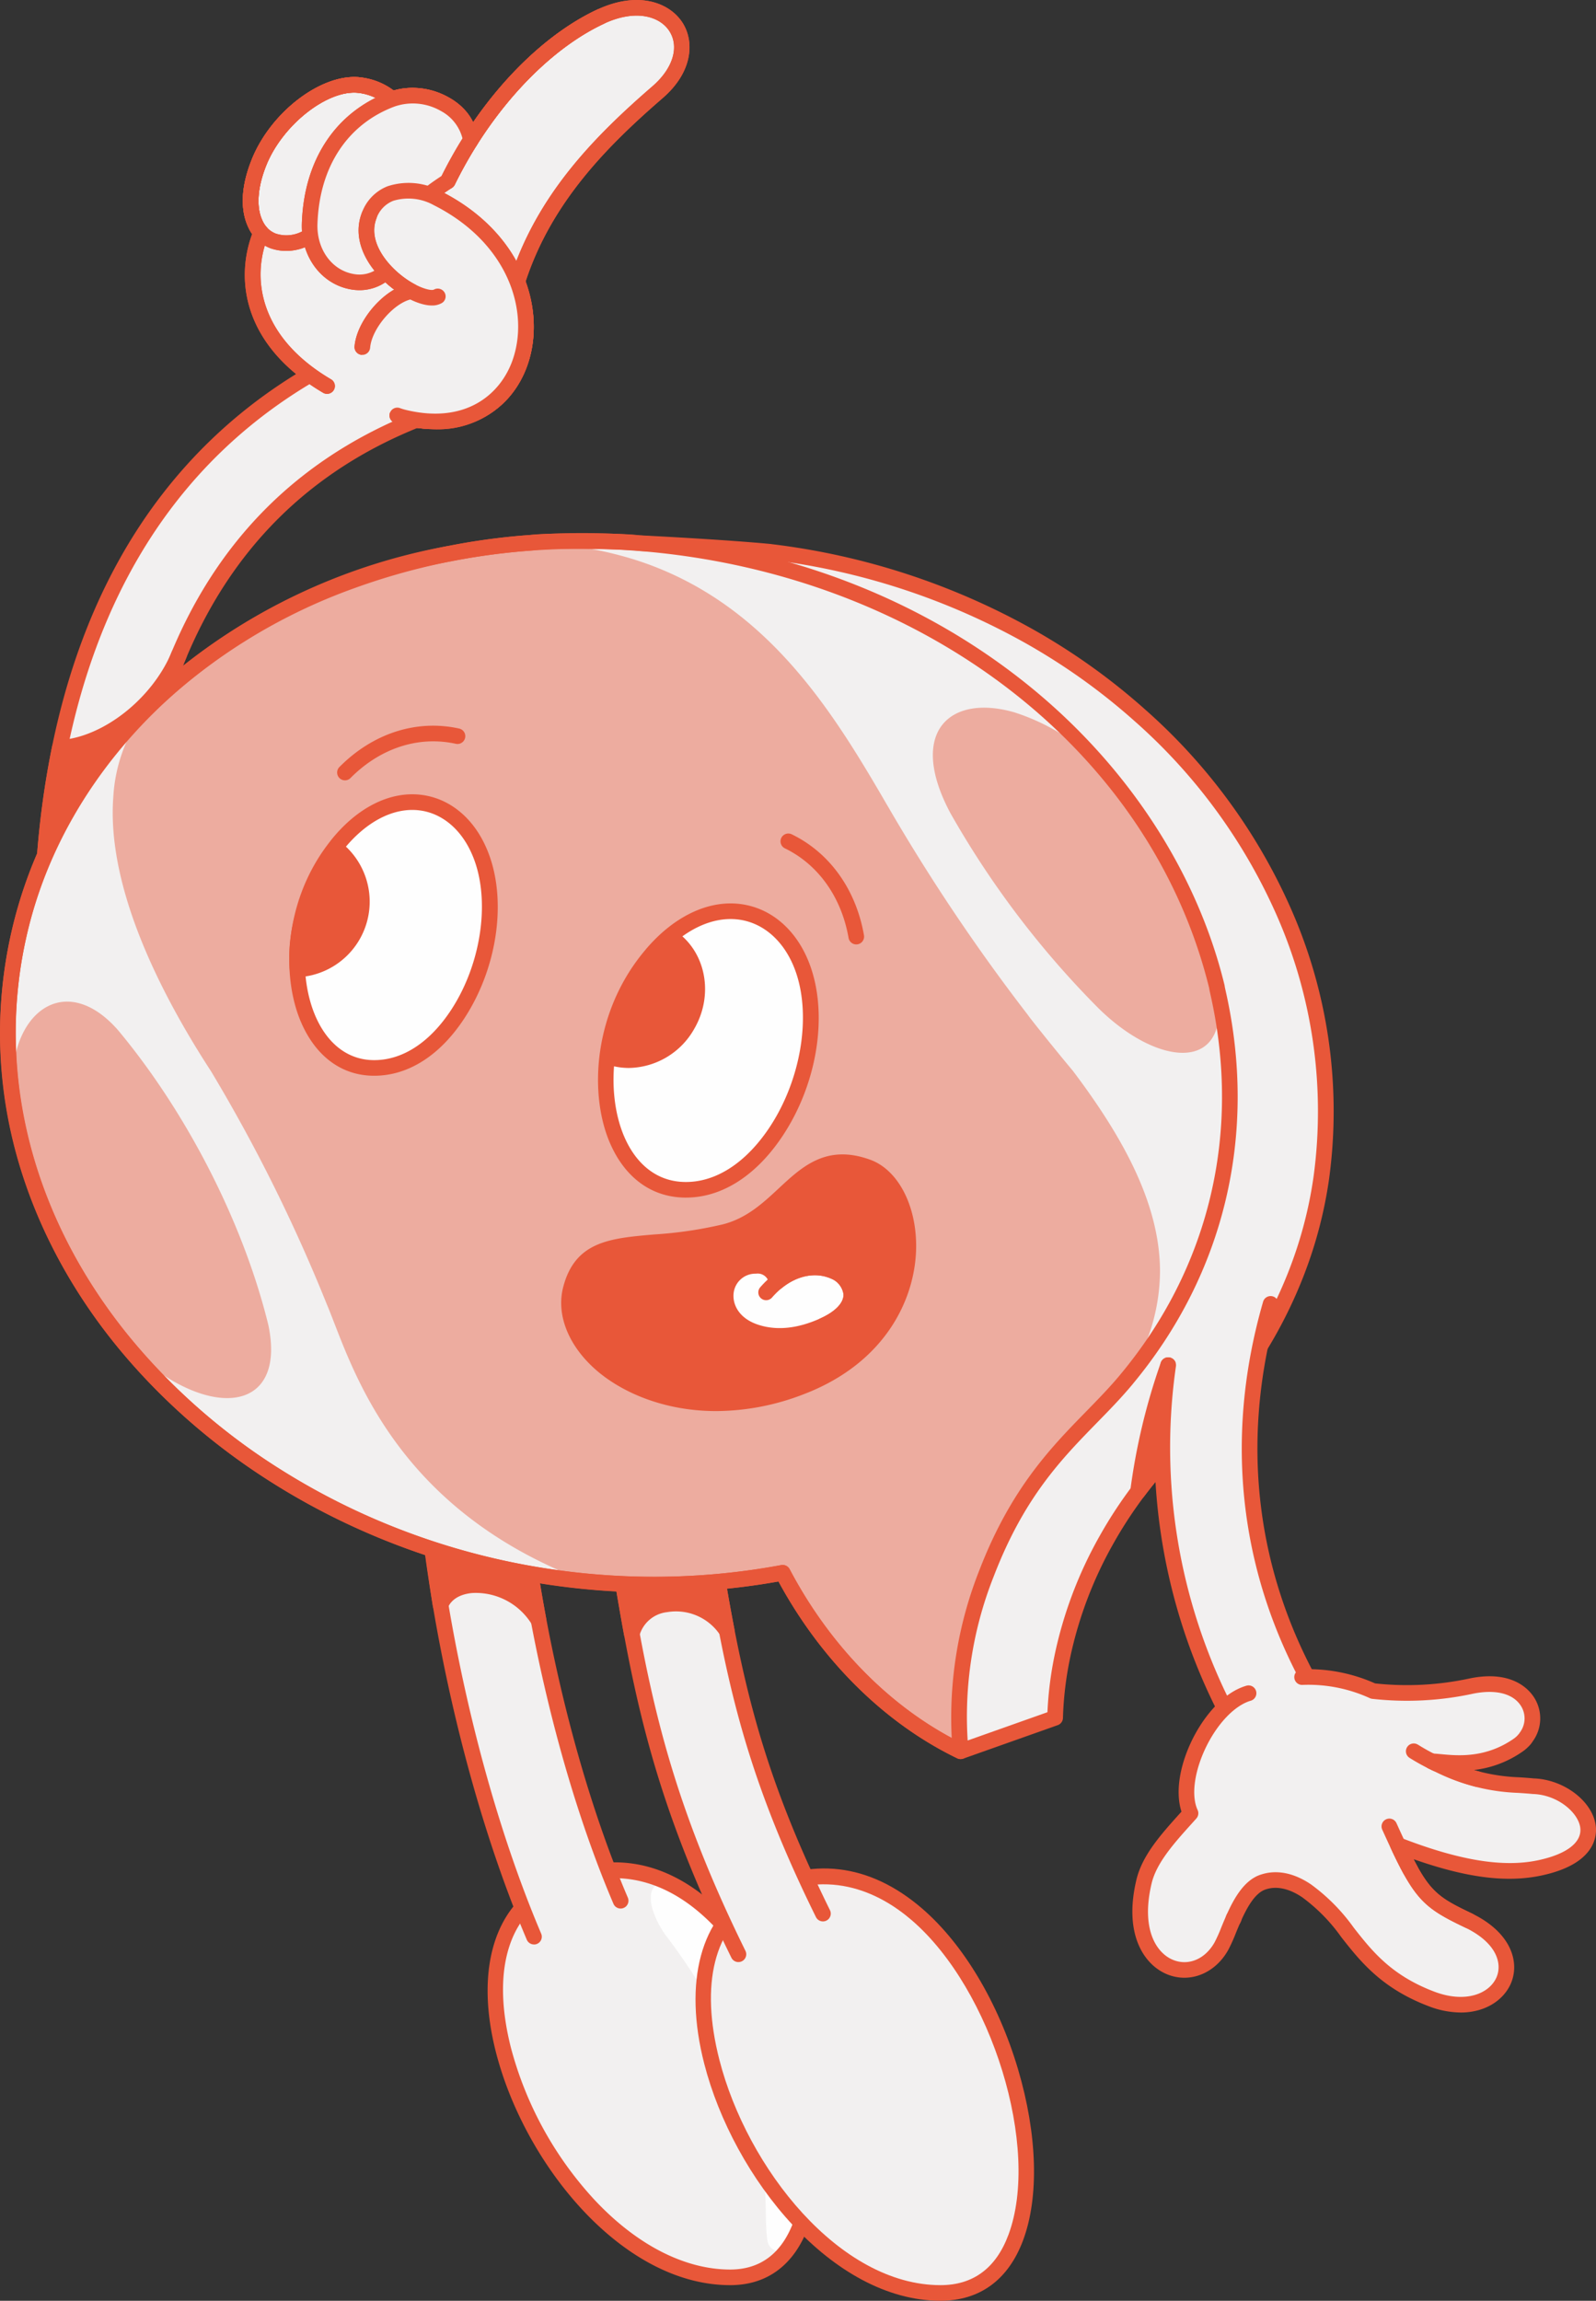 <svg xmlns="http://www.w3.org/2000/svg" width="272.957" height="393.455" viewBox="0 0 272.957 393.455"><rect x="0" y="0" width="272.957" height="393.455" fill="#333333" stroke="none"/><g id="mega-creator" transform="translate(-244.335 295.504)"><g id="Groupe_794" data-name="Groupe 794" transform="translate(244.335 -295.504)"><g id="Groupe_793" data-name="Groupe 793" transform="translate(0 0)"><path id="Trac&#xE9;_433" data-name="Trac&#xE9; 433" d="M207.924,665.888a11.682,11.682,0,0,1-8.849,3.632c-29.131,0-53.973-54.237-31.382-66.449,7.229-3.907,13.927-3.96,19.837-1.464C208.984,610.636,220,653.126,207.924,665.888Z" transform="translate(-74.198 -280.073)" fill="#f2f0f0"></path><path id="Trac&#xE9;_434" data-name="Trac&#xE9; 434" d="M232.6,666.077a2.12,2.12,0,0,1-3.844-.735c-1.217-6.464,3-25.128-16.974-51.774a15.6,15.6,0,0,1-2.747-5.173c-1.034-3.929,1.12-5.456,4.634-3.406,18.686,10.9,28.2,47.267,18.931,61.088Z" transform="translate(-97.475 -282.021)" fill="#fefefe"></path><path id="Trac&#xE9;_435" data-name="Trac&#xE9; 435" d="M168.29,643.876c-3.62-15.058,5.9-25.249,17.827-19.1,15.3,7.884,20.322,31.081,20.012,41.185s-6.287,14.661-17.358,7.642c-8.952-5.674-16.6-13.6-20.48-29.727Z" transform="translate(-78.21 -290.834)" fill="#f2f0f0"></path><path id="Trac&#xE9;_436" data-name="Trac&#xE9; 436" d="M197.916,669.671c-18.5,0-35.211-20.723-40.085-39.923-3.449-13.589-.435-24.445,8.062-29.039,10.011-5.412,19.943-4.24,28.724,3.391,6.878,5.978,12.677,15.835,15.911,27.047,3.166,10.977,3.429,21.413.721,28.635-2.426,6.47-7.036,9.89-13.333,9.89ZM178.1,600.07a22.813,22.813,0,0,0-10.933,2.988c-7.461,4.034-9.919,13.523-6.743,26.035a61.457,61.457,0,0,0,14.156,25.844C181.8,662.716,190.092,667,197.915,667c5.156,0,8.8-2.744,10.828-8.156,4.955-13.217-1.4-40.146-15.883-52.731C189.293,603.015,184.277,600.07,178.1,600.07Z" transform="translate(-73.037 -278.886)" fill="#e85739"></path><path id="Trac&#xE9;_437" data-name="Trac&#xE9; 437" d="M276.4,668.437a12.475,12.475,0,0,1-10.208,4.673c-29.43,0-54.532-55.5-31.709-68,6.345-3.472,12.326-3.968,17.756-2.371a22.043,22.043,0,0,1,2.226.79C276.024,612.4,287.8,654.3,276.4,668.437Z" transform="translate(-105.338 -280.992)" fill="#f2f0f0"></path><path id="Trac&#xE9;_438" data-name="Trac&#xE9; 438" d="M265.026,673.261c-18.533,0-35.4-21.04-40.407-40.534-3.6-14.033-.59-25.237,8.056-29.971,10.1-5.53,20.2-4.343,29.213,3.432,7.055,6.088,13.032,16.106,16.4,27.484,3.309,11.183,3.623,21.841.865,29.239-2.525,6.77-7.409,10.349-14.125,10.349Zm-31.707-69.333.643,1.171c-7.618,4.171-10.079,14-6.752,26.966,4.755,18.528,20.565,38.526,37.816,38.526,5.579,0,9.488-2.9,11.618-8.61,5.524-14.812-2.806-41.949-16.506-53.771-5.641-4.868-14.762-9.36-26.177-3.111l-.643-1.171Z" transform="translate(-104.176 -279.806)" fill="#e85739"></path><path id="Trac&#xE9;_439" data-name="Trac&#xE9; 439" d="M192.786,554.49c-12.818-24.7-17.639-41.83-21.116-60.523v-.005c-1.059-5.72-2-11.59-3-17.871a8.011,8.011,0,0,1,6.661-9.17c.193-.032.391-.053.583-.069a8.016,8.016,0,0,1,8.608,6.719c1.14,7.157,2.177,13.657,3.4,19.927a175.875,175.875,0,0,0,14.643,44.623q1.3,2.749,2.666,5.466c.582,1.158-11.017,13.655-12.446,10.9Zm-37.471-7.85c-7.527-17.43-13.526-39.242-16.906-61.064-.9-5.758-1.6-11.515-2.113-17.192a8.016,8.016,0,0,1,7.276-8.7,6.526,6.526,0,0,1,.851-.027,7.767,7.767,0,0,1,3.413.823,8.014,8.014,0,0,1,4.446,6.473c.653,7.333,1.664,14.794,2.985,22.2A250.268,250.268,0,0,0,166.5,531.385q.915,2.475,1.867,4.855.869,2.17,1.8,4.313c.268.616-14.514,6.864-14.849,6.086Z" transform="translate(-63.621 -214.595)" fill="#f2f0f0"></path><path id="Trac&#xE9;_440" data-name="Trac&#xE9; 440" d="M216.213,499.767c-4.59-6.831-14.782-5.752-16.242.491l-.011-.021v-.005c-1.059-5.72-2-11.59-3-17.871a8.026,8.026,0,0,1,15.852-2.521C213.95,487,214.988,493.5,216.213,499.767Z" transform="translate(-91.911 -220.866)" fill="#e85739"></path><path id="Trac&#xE9;_441" data-name="Trac&#xE9; 441" d="M171.68,495.322a1.338,1.338,0,0,1-1.2-.738,1.463,1.463,0,0,1-.128-.381h0c-1.037-5.6-1.958-11.354-2.934-17.448l-.073-.455a9.363,9.363,0,0,1,18.494-2.943c1.11,6.97,2.158,13.553,3.395,19.882a1.337,1.337,0,0,1-2.424,1,9.066,9.066,0,0,0-9.106-3.949,5.54,5.54,0,0,0-4.723,4,1.337,1.337,0,0,1-1.3,1.031Zm4.92-27.169a6.736,6.736,0,0,0-1.059.084,6.676,6.676,0,0,0-5.551,7.642l.072.453c.766,4.78,1.5,9.352,2.276,13.794a9.062,9.062,0,0,1,4.887-2.463,11.577,11.577,0,0,1,8.588,1.845c-.914-5.057-1.746-10.276-2.614-15.731a6.7,6.7,0,0,0-6.6-5.625ZM155.73,491.7c-4.482-7.233-14.688-7.808-16.762-2.647-.9-5.758-2.163-14.991-2.671-20.669a8.025,8.025,0,0,1,15.986-1.426c1.1,12.4,2.979,22.161,3.448,24.742Z" transform="translate(-63.621 -214.594)" fill="#e85739"></path><path id="Trac&#xE9;_442" data-name="Trac&#xE9; 442" d="M154.559,491.863a1.337,1.337,0,0,1-1.137-.633,11.243,11.243,0,0,0-10.19-5.386c-2.09.18-3.619,1.1-4.193,2.534a1.338,1.338,0,0,1-2.563-.292c-.959-6.146-2.189-15.249-2.682-20.755a9.362,9.362,0,0,1,18.65-1.664c1.028,11.547,2.756,20.949,3.324,24.038l.107.584a1.336,1.336,0,0,1-1.316,1.574Zm-10.611-8.72a13.987,13.987,0,0,1,8.471,3.01c-.779-4.579-1.893-11.851-2.641-20.25a6.687,6.687,0,0,0-13.321,1.188c.413,4.616,1.351,11.8,2.208,17.6A8.531,8.531,0,0,1,143,483.183q.462-.04.947-.04Z" transform="translate(-62.451 -213.423)" fill="#e85739"></path><path id="Trac&#xE9;_443" data-name="Trac&#xE9; 443" d="M81.414,119.505c-1.049.369-2.086.753-3.1,1.159q-1.172.457-2.311.951c-17.74,7.605-30.543,20.477-38.295,38.465-.123.283-.246.566-.369.855A109.331,109.331,0,0,0,30,189.626q-.425,3.365-.706,6.879a7.48,7.48,0,0,1-7.458,6.89c-.2,0-.4-.005-.594-.021a7.483,7.483,0,0,1-6.88-8.043A148.786,148.786,0,0,1,16.921,176.9q.706-3.485,1.589-6.82c3.617-13.844,9.325-25.834,17.061-35.827,10.245-13.229,24-22.939,40.873-28.862a7.48,7.48,0,1,1,4.97,14.111Z" transform="translate(-6.696 -49.001)" fill="#f2f0f0"></path><path id="Trac&#xE9;_444" data-name="Trac&#xE9; 444" d="M37.336,209.94Q30.892,225.3,29.29,245.51a7.48,7.48,0,0,1-7.458,6.89c-.2,0-.4-.005-.594-.021a7.483,7.483,0,0,1-6.88-8.043,148.786,148.786,0,0,1,2.563-18.426c8.1-.47,16.959-7.648,20.41-15.975Z" transform="translate(-6.696 -98.006)" fill="#e85739"></path><path id="Trac&#xE9;_445" data-name="Trac&#xE9; 445" d="M20.66,252.566a8.817,8.817,0,0,1-8.808-9.505,150.758,150.758,0,0,1,2.586-18.59,1.337,1.337,0,0,1,1.233-1.064c7.454-.433,15.91-7.088,19.252-15.152a1.341,1.341,0,0,1,2.475,1.032c-4.224,10.068-6.9,21.9-7.947,35.16a8.854,8.854,0,0,1-8.791,8.12Zm-3.8-26.587A149.043,149.043,0,0,0,14.52,243.27a6.147,6.147,0,0,0,5.652,6.608,6.159,6.159,0,0,0,6.613-5.641A127.854,127.854,0,0,1,31.437,218.1c-4.17,4.247-9.515,7.251-14.574,7.874Z" transform="translate(-5.523 -96.836)" fill="#e85739"></path><path id="Trac&#xE9;_446" data-name="Trac&#xE9; 446" d="M20.662,203.563q-.347,0-.7-.027a8.827,8.827,0,0,1-8.108-9.477c1.983-25.148,9.213-45.935,21.487-61.786,10.406-13.437,24.365-23.3,41.489-29.306a8.842,8.842,0,0,1,11.255,5.392,8.808,8.808,0,0,1-5.4,11.236c-30.88,10.837-48.116,36.355-51.23,75.847a8.861,8.861,0,0,1-8.792,8.121Zm57.09-98.424a6.145,6.145,0,0,0-2.035.348c-16.629,5.835-30.174,15.4-40.259,28.42-11.951,15.433-19,35.741-20.937,60.362a6.153,6.153,0,0,0,12.267.964c3.2-40.642,21.04-66.938,53.01-78.157a6.141,6.141,0,0,0-2.046-11.936Zm54.06,278.231a1.338,1.338,0,0,1-1.2-.747c-14.332-29.108-17.279-47.554-21.358-73.083a9.362,9.362,0,0,1,18.491-2.945c3.97,24.85,6.593,41.267,19.728,67.9a1.337,1.337,0,0,1-2.4,1.179c-13.313-26.993-15.961-43.568-19.969-68.657a6.687,6.687,0,0,0-13.208,2.1c4.042,25.3,6.963,43.579,21.118,72.327a1.335,1.335,0,0,1-1.2,1.924Zm-34.96-3.014a1.337,1.337,0,0,1-1.232-.813c-9.348-21.973-16.359-51.059-18.754-77.8a9.362,9.362,0,0,1,18.65-1.664c2.238,24.991,8.737,52.009,17.385,72.274a1.337,1.337,0,0,1-2.461,1.047c-8.752-20.508-15.328-47.829-17.589-73.083a6.691,6.691,0,0,0-11.792-3.687,6.624,6.624,0,0,0-1.53,4.876c2.371,26.483,9.306,55.267,18.551,77a1.335,1.335,0,0,1-1.231,1.858Z" transform="translate(-5.525 -47.833)" fill="#e85739"></path><path id="Trac&#xE9;_447" data-name="Trac&#xE9; 447" d="M236.681,282.754a77.588,77.588,0,0,1-17,37.947,59.147,59.147,0,0,1-5.355,5.741c-.61.561-1.209,1.132-1.8,1.725a72.746,72.746,0,0,0-7.19,8.22c-8.918,11.857-13.835,25.775-14.188,38.695l-4.708,1.672L175,380.808c-1.15-11.146-1.07-31.666,4.521-43.528-18.024,9.229-37.252,12.653-62.075,13.87-57.052-10.388-104.013-59.22-92.891-106.9,7.19-30.817,36.941-63.851,95.437-70.051,17.532,1.132,7.329.053,22.389,1.485h-.043c61.674,7.707,101.36,57.329,94.346,107.069Z" transform="translate(-10.699 -81.322)" fill="#f2f0f0"></path><path id="Trac&#xE9;_448" data-name="Trac&#xE9; 448" d="M372.283,451.276a72.743,72.743,0,0,0-7.19,8.22,107.6,107.6,0,0,1,5.157-21.609c.417,3.562,1.209,8.551,2.033,13.39Z" transform="translate(-170.455 -204.431)" fill="#e85739"></path><path id="Trac&#xE9;_449" data-name="Trac&#xE9; 449" d="M363.921,459.661a1.338,1.338,0,0,1-1.324-1.523,107.736,107.736,0,0,1,5.226-21.883,1.338,1.338,0,0,1,2.583.306c.358,3.06,1.039,7.542,2.023,13.321a1.333,1.333,0,0,1-.381,1.176,71.575,71.575,0,0,0-7.058,8.069A1.338,1.338,0,0,1,363.921,459.661Zm4.626-17.01a108.812,108.812,0,0,0-2.508,10.916q1.747-2.025,3.639-3.92-.594-3.493-1.13-7Z" transform="translate(-169.284 -203.261)" fill="#e85739"></path><path id="Trac&#xE9;_450" data-name="Trac&#xE9; 450" d="M193.87,316.85v.005c-7.3,8.8-16.833,14.712-23.952,33.162a66.192,66.192,0,0,0-4.446,30.475h-.005c-13.106-6.328-23.616-17.574-30.43-30.523C62.3,363.514-7.817,307.36,3.771,243.92c6.593-36.088,38.329-61.708,74.343-68.241a115.051,115.051,0,0,1,13.926-1.859h.011c3.4-.579,18.036-.17,18.527.075,51.911,4.177,89.324,37.4,98.722,75.868.039,1.579,10.851,35.473-15.429,67.087Z" transform="translate(-1.175 -81.008)" fill="#edac9f"></path><path id="Trac&#xE9;_451" data-name="Trac&#xE9; 451" d="M101.35,351.5c-33.678-12.669-40.2-37.723-44.313-47.433a281.42,281.42,0,0,0-19.763-39.763c-8.207-12.61-16.826-29.428-16.826-44.244,0-.892.032-1.773.1-2.649a27.231,27.231,0,0,1,5.51-14.992C7.112,221.2-.363,246.144,3.479,269.97c-.883-7.264,1.038-13,4.333-15.766,3.536-2.98,8.645-2.548,13.557,3.066,11.476,13.758,21.319,32.542,25.7,50.424,2.616,12.53-6.12,15.563-16.6,9.395a40.777,40.777,0,0,1-8.041-6.345c12.2,14.869,28.6,26.053,46.164,32.937a121.877,121.877,0,0,0,32.822,7.851c-.021-.011-.043-.016-.064-.027ZM209.307,249.877l-.011-.032c1.134,6.083-.3,9.512-3.1,10.751-4.082,1.805-11.064-1.047-17.216-7.146a157.081,157.081,0,0,1-25.262-33.3c-7.4-13.865-.134-20.461,10.978-17.23a36.868,36.868,0,0,1,13.958,8.273l.005-.005a104.3,104.3,0,0,0-17.28-15.526A119.345,119.345,0,0,0,123,175.606q-6.251-1.138-12.428-1.629a.091.091,0,0,0-.037-.005c-6.2-.262-12.257-.369-16.815-.166-.551.027-1.075.059-1.578.091a.582.582,0,0,0-.1.005,64.819,64.819,0,0,1,17.66,2.889c22.48,7.13,33.9,25.968,43.27,42.113h.005a327.753,327.753,0,0,0,24.005,35.773h-.005c.439.657,5.163,6.537,7.677,9.528,9.041,11.969,14.857,23.142,14.91,34.214a33.481,33.481,0,0,1-5.7,18.512C210.441,296.995,214.881,272.736,209.307,249.877Z" transform="translate(-1.171 -81.089)" fill="#f2f0f0"></path><path id="Trac&#xE9;_452" data-name="Trac&#xE9; 452" d="M164.322,380.678a1.366,1.366,0,0,1-.588-.133c-12.414-5.994-23.239-16.709-30.569-30.237a121.258,121.258,0,0,1-21.2,1.86c-31.629,0-62.695-12.214-84.7-34.094-21.384-21.262-30.846-48.8-25.96-75.543,3.2-17.523,12.388-33.418,26.567-45.963a102.033,102.033,0,0,1,48.852-23.352l0,.013a113.981,113.981,0,0,1,14.028-1.887c2.524-.381,15.854-.392,18.778.085v-.012c25,2.012,47.837,10.783,66.034,25.366,17.075,13.683,29.107,31.979,33.881,51.516a1.3,1.3,0,0,1,.036.236c.019.13.111.544.2.944,5.434,24.318-.2,48.109-15.877,67-.018.026-.037.05-.057.075-1.908,2.3-3.924,4.366-6.057,6.55-6.138,6.285-12.485,12.783-17.677,26.24a64.959,64.959,0,0,0-4.363,29.858,1.335,1.335,0,0,1-1.331,1.472Zm-30.436-33.194a1.339,1.339,0,0,1,1.184.715c6.659,12.654,16.442,22.822,27.723,28.87a68.473,68.473,0,0,1,4.726-28.682c5.389-13.968,12.226-20.968,18.257-27.144,2.073-2.122,4.032-4.129,5.854-6.32q.027-.038.058-.075c15.177-18.257,20.641-41.266,15.383-64.789-.15-.672-.221-1-.248-1.227-10.027-40.832-49.2-70.867-97.506-74.755a1.357,1.357,0,0,1-.265-.049c-1.4-.215-14.765-.581-17.929-.041a1.345,1.345,0,0,1-.173.018A115.753,115.753,0,0,0,77.3,175.821q-.051.014-.1.023c-37.734,6.844-67.177,33.837-73.266,67.167C-.789,268.88,8.4,295.551,29.152,316.183c26.535,26.383,66.573,38.386,104.488,31.325a1.32,1.32,0,0,1,.246-.022Zm75.6-98.937v.033C209.485,248.571,209.485,248.56,209.484,248.547ZM108.832,173.942h0Zm0,0,0,0Z" transform="translate(-0.024 -79.857)" fill="#e85739"></path><path id="Trac&#xE9;_453" data-name="Trac&#xE9; 453" d="M164.3,380.643a1.366,1.366,0,0,1-.588-.133c-12.413-5.994-23.239-16.71-30.569-30.237a121.76,121.76,0,0,1-32.991,1.322l-.034,0a123.088,123.088,0,0,1-33.183-7.938A120.868,120.868,0,0,1,46.8,333.518,109.437,109.437,0,0,1,20.252,310.35l-.028-.033c-10.23-12.456-16.879-26.773-19.23-41.4A77.83,77.83,0,0,1,1.287,242.5c.172-.931.34-1.762.513-2.543a76.914,76.914,0,0,1,5.486-16.261,81.783,81.783,0,0,1,16.662-23.483,99.127,99.127,0,0,1,35.878-22.359l.056-.022A114.654,114.654,0,0,1,90.775,171.3a123.6,123.6,0,0,1,18.586.069c.548.022,3.394.166,6.776.362,3.473.2,8.515.518,12.838.871h.013l.474.038c.835.072,1.614.142,2.351.211a1.424,1.424,0,0,1,.16.025,120.993,120.993,0,0,1,45.162,14.833q2.2,1.254,4.337,2.605A108.836,108.836,0,0,1,195.906,201.2a98.382,98.382,0,0,1,24.482,33.118,85.813,85.813,0,0,1,6.925,47.118,74.336,74.336,0,0,1-4.139,16.016q-.01.033-.022.065a79.761,79.761,0,0,1-6.3,12.885l-.036.058a80.053,80.053,0,0,1-8.022,11.029,56.082,56.082,0,0,1-4.255,4.432q-.507.466-1,.944a72.768,72.768,0,0,0-13.2,17.076A68.348,68.348,0,0,0,183,363.44l-.009.05a58.219,58.219,0,0,0-1.193,10.128,1.335,1.335,0,0,1-.89,1.223l-16.151,5.725a1.343,1.343,0,0,1-.447.077Zm-30.436-33.194a1.339,1.339,0,0,1,1.184.715c6.973,13.251,17.374,23.777,29.331,29.7l14.767-5.235a61.342,61.342,0,0,1,1.2-9.63l.009-.051a71.014,71.014,0,0,1,7.632-20.3,75.433,75.433,0,0,1,13.681-17.7c.34-.329.691-.657,1.046-.984a53.4,53.4,0,0,0,4.049-4.22,77.283,77.283,0,0,0,7.783-10.71c.011-.019.024-.038.036-.056a77.1,77.1,0,0,0,6.036-12.342q.011-.033.023-.066a71.7,71.7,0,0,0,4.013-15.5,83.148,83.148,0,0,0-6.717-45.654,95.722,95.722,0,0,0-23.826-32.221,106.183,106.183,0,0,0-14.08-10.618q-2.089-1.319-4.236-2.544a118.376,118.376,0,0,0-44.327-14.521l-.064-.01q-1.079-.1-2.159-.193l-.432-.034-.038,0c-4.3-.352-9.338-.667-12.8-.868q-3.407-.2-6.817-.365a120.913,120.913,0,0,0-18.2-.068,111.961,111.961,0,0,0-30.133,6.357l-.046.018A96.465,96.465,0,0,0,25.832,202.1,79.106,79.106,0,0,0,9.71,224.821a74.238,74.238,0,0,0-5.3,15.7q-.269,1.223-.495,2.455a75.164,75.164,0,0,0-.284,25.513c2.274,14.153,8.718,28.021,18.635,40.1l.029.034a106.76,106.76,0,0,0,25.929,22.628,118.165,118.165,0,0,0,19.69,9.913,120.408,120.408,0,0,0,32.433,7.762l.034,0a119.085,119.085,0,0,0,33.24-1.463,1.325,1.325,0,0,1,.246-.023Z" transform="translate(-0.006 -79.823)" fill="#e85739"></path><path id="Trac&#xE9;_454" data-name="Trac&#xE9; 454" d="M207.367,339.9c-14.342-.691-17.987-25.186-5.191-40.2l0-.007c12.375-14.608,28.784-6.351,27.137,13.689-1.046,13-10.677,27.089-21.95,26.518Z" transform="translate(-90.73 -136.45)" fill="#fefefe"></path><path id="Trac&#xE9;_455" data-name="Trac&#xE9; 455" d="M236.017,286.33a1.337,1.337,0,0,1-1.316-1.107c-1.21-6.953-5.169-12.533-10.864-15.308a1.336,1.336,0,1,1,1.173-2.4c6.475,3.156,10.967,9.443,12.325,17.251a1.336,1.336,0,0,1-1.319,1.564Zm-29.106,43.3c-.256,0-.511-.006-.767-.02-5.407-.262-9.755-3.561-12.24-9.288-3.7-8.539-2.809-22.635,6.064-33.077L200,287.2c4.917-5.8,10.974-8.615,16.616-7.716,4.942.787,9.029,4.317,11.213,9.685,3.621,8.9,1.546,21.584-5.047,30.84-4.436,6.228-10.047,9.617-15.874,9.618Zm-4.838-40.735c-.012.016-.025.032-.037.045-8.192,9.615-9.057,22.531-5.677,30.32,2.059,4.744,5.58,7.472,9.916,7.682h0c5.148.263,10.243-2.747,14.325-8.478,6-8.417,7.992-20.314,4.749-28.288-1.824-4.482-5.161-7.417-9.156-8.053-4.685-.746-9.831,1.722-14.124,6.771Z" transform="translate(-89.573 -124.825)" fill="#e85739"></path><path id="Trac&#xE9;_456" data-name="Trac&#xE9; 456" d="M108.3,302.735c-13.629-.181-17.9-23.3-6.259-37.967l0-.007c11.256-14.269,27.1-6.978,26.2,12.09-.561,12.37-9.231,26.053-19.944,25.884Z" transform="translate(-44.49 -120.109)" fill="#fefefe"></path><g id="Groupe_792" data-name="Groupe 792" transform="translate(49.463 124.102)"><path id="Trac&#xE9;_457" data-name="Trac&#xE9; 457" d="M102.329,242.111a1.335,1.335,0,0,1-.95-2.275c5.744-5.788,13.211-8.187,20.485-6.579a1.335,1.335,0,1,1-.578,2.607c-6.359-1.4-12.923.728-18.007,5.852a1.335,1.335,0,0,1-.95.4Zm5.024,50.517-.236,0c-5.164-.069-9.417-3.067-11.975-8.44-3.8-7.982-3.427-21.383,4.621-31.6q.033-.05.07-.1c4.474-5.67,10.131-8.552,15.524-7.9,4.713.567,8.721,3.753,11,8.741,3.816,8.247,2.341,20.362-3.59,29.455-4.146,6.357-9.611,9.844-15.41,9.844ZM102,254.058a1.184,1.184,0,0,1-.071.1c-7.438,9.372-7.83,21.624-4.373,28.883,2.1,4.406,5.507,6.862,9.6,6.916h0c4.928.083,9.679-2.984,13.361-8.629,5.37-8.231,6.8-19.538,3.4-26.884-1.883-4.127-5.12-6.75-8.886-7.2-4.419-.531-9.164,1.953-13.035,6.818Zm58.885,29.92c2.987-5.105,1.922-11.367-2.281-14.646-6.749,6.209-10.194,14.026-10.558,20.23A11.46,11.46,0,0,0,160.886,283.978Z" transform="translate(-92.796 -232.768)" fill="#e85739"></path><path id="Trac&#xE9;_458" data-name="Trac&#xE9; 458" d="M152.066,309.707a11.64,11.64,0,0,1-3.225-.455,1.335,1.335,0,0,1-.964-1.361c.427-7.3,4.535-15.2,10.987-21.134a1.338,1.338,0,0,1,1.73-.07c4.771,3.723,5.894,10.761,2.612,16.371l-1.155-.673,1.155.673a13.067,13.067,0,0,1-11.139,6.648Zm-1.417-2.783a10.574,10.574,0,0,0,9.151-17.37,30.554,30.554,0,0,0-9.151,17.369Zm-44.824-22.087a11.215,11.215,0,0,0-3.8-12.641c-5.171,6.781-7.182,14.615-6.636,20.659a11.242,11.242,0,0,0,10.438-8.018Z" transform="translate(-93.959 -251.176)" fill="#e85739"></path><path id="Trac&#xE9;_459" data-name="Trac&#xE9; 459" d="M94.225,293.02h-.014a1.337,1.337,0,0,1-1.33-1.215c-.636-7.016,1.945-15.086,6.9-21.588a1.339,1.339,0,0,1,1.841-.278,12.937,12.937,0,0,1-7.4,23.081Zm6.863-20.056a29.732,29.732,0,0,0-5.62,17.293,10.392,10.392,0,0,0,5.62-17.293Zm66.16,63.62c-13.565,3.433-23.645-.452-26.307,9.753C137.978,357.7,156.895,372,180.25,363.1c23.547-8.968,21.131-34.11,11.434-37.621-11.388-4.124-13.743,8.4-24.436,11.1Z" transform="translate(-92.786 -250.006)" fill="#e85739"></path><path id="Trac&#xE9;_460" data-name="Trac&#xE9; 460" d="M206.556,414.18c-9.119,0-16.431-3.337-20.749-7.2-4.61-4.124-6.638-9.363-5.424-14.015,2.042-7.824,8.014-8.338,15.575-8.99a70.714,70.714,0,0,0,11.7-1.72l.328,1.294-.328-1.294c4.076-1.031,6.888-3.649,9.607-6.18,4.007-3.73,8.151-7.586,15.613-4.883,4.647,1.683,7.807,7.532,7.865,14.554.072,8.784-4.954,20.114-19.279,25.57a41.8,41.8,0,0,1-14.906,2.864Zm21.6-41.216c-3.632,0-6.116,2.312-9.073,5.065-2.828,2.632-6.034,5.615-10.775,6.816a72.881,72.881,0,0,1-12.125,1.792c-7.869.678-11.718,1.258-13.216,7-.957,3.665.771,7.909,4.621,11.353,5.92,5.295,18.093,9.475,32.916,3.829,16.416-6.252,17.589-19.225,17.557-23.052-.048-5.821-2.557-10.782-6.1-12.066A11.151,11.151,0,0,0,228.161,372.964Z" transform="translate(-133.522 -296.972)" fill="#e85739"></path></g><path id="Trac&#xE9;_461" data-name="Trac&#xE9; 461" d="M249.571,416.214c10.924-4.946.594-14.449-8.05-7.4a3.3,3.3,0,0,0-3.75-2.779c-6.24.467-7.127,9,.262,11.364C242.172,418.719,246.344,417.674,249.571,416.214Z" transform="translate(-108.686 -189.552)" fill="#fefefe"></path><path id="Trac&#xE9;_462" data-name="Trac&#xE9; 462" d="M240.829,418.161a14.32,14.32,0,0,1-4.375-.664c-4.73-1.513-6.486-5.251-6.127-8.285a6.454,6.454,0,0,1,6.173-5.682,4.767,4.767,0,0,1,4.455,2.036,10.266,10.266,0,0,1,9.87-.907,5.874,5.874,0,0,1,3.628,5.186c-.017,1.474-.754,4.266-5.5,6.415a19.786,19.786,0,0,1-8.124,1.9Zm-3.886-11.977c-.079,0-.159,0-.242.009a3.747,3.747,0,0,0-3.717,3.332c-.213,1.8.781,4.307,4.286,5.428,3.147,1.006,6.706.628,10.578-1.126,2.481-1.124,3.913-2.587,3.93-4.014a3.268,3.268,0,0,0-2.114-2.749c-1.974-.949-5.235-1.024-8.468,1.61a1.338,1.338,0,0,1-2.174-.873,1.93,1.93,0,0,0-2.08-1.618Z" transform="translate(-107.516 -188.383)" fill="#e85739"></path><path id="Trac&#xE9;_463" data-name="Trac&#xE9; 463" d="M254.442,416.628a1.334,1.334,0,0,1-.553-2.551c2.564-1.161,4-2.669,3.928-4.138a3.6,3.6,0,0,0-2.712-2.872c-2.419-.839-6.195-.363-9.536,3.485a1.337,1.337,0,0,1-2.021-1.749c4.217-4.856,9.188-5.385,12.435-4.259,2.633.912,4.4,2.982,4.507,5.272.071,1.538-.549,4.453-5.495,6.693a1.334,1.334,0,0,1-.552.12Z" transform="translate(-113.557 -188.632)" fill="#e85739"></path><path id="Trac&#xE9;_464" data-name="Trac&#xE9; 464" d="M82.2,40.955c-3.433,8.3-1.182,18.876,11.283,26.225a21.851,21.851,0,0,0,8.844,3.033,9,9,0,0,0,4.414,2.366c12.775,3.042,20.47-5.062,20.733-14.96a21.309,21.309,0,0,0-1.462-8.243c4.748-14.915,15.452-25.051,24-32.455,5.954-5.159,4.965-11.358.349-13.571-2.484-1.2-6.02-1.244-10.087.652-7.952,3.7-16.1,11.378-22.349,21.323a6.927,6.927,0,0,0-.633-2.629,8.286,8.286,0,0,0-3.565-3.655,11.622,11.622,0,0,0-8.688-1.067c-.152.05-.3.111-.456.166A10.907,10.907,0,0,0,99.29,15.75a7.175,7.175,0,0,0-1.212-.088,11.1,11.1,0,0,0-3.873.8c-4.981,1.9-10.163,6.975-12.372,12.5-2.341,5.864-1.474,9.914.369,12Z" transform="translate(-37.547 -1.161)" fill="#f2f0f0"></path><path id="Trac&#xE9;_465" data-name="Trac&#xE9; 465" d="M91.082,30.581c-.4,8.591,11.317,5.806,13.06-3.75a62.34,62.34,0,0,0,13.1-6.746,11.01,11.01,0,0,0-7.221-.379c-.152.05-.3.111-.456.166a10.907,10.907,0,0,0-5.295-2.389,7.175,7.175,0,0,0-1.212-.088C96.692,19.917,91.35,24.8,91.082,30.581Zm31.376,22.988c1.58,5.5,5.583,6.477,9.559,5.856a.524.524,0,0,0,.441-.512,21.353,21.353,0,0,0-1.4-7.635.523.523,0,0,1-.01-.343c4.775-14.82,15.43-24.906,23.945-32.282a11.575,11.575,0,0,0,3.944-5.978c1.033-4.454-3.841-7.968-7.878-5.81a30.641,30.641,0,0,0-5.493,3.805c-13.182,11.32-26.678,30.462-23.1,42.9Z" transform="translate(-42.522 -2.894)" fill="#f2f0f0"></path><path id="Trac&#xE9;_466" data-name="Trac&#xE9; 466" d="M110.841,73.394a24.2,24.2,0,0,1-5.585-.688,1.335,1.335,0,1,1,.62-2.6c6.444,1.531,11.939.153,15.473-3.883,3.8-4.337,4.677-11.224,2.238-17.545a1.331,1.331,0,0,1-.026-.884c4.606-14.469,14.45-24.439,24.4-33.059,3.5-3.034,4.63-6.742,2.872-9.448-1.6-2.466-5.679-3.809-11.172-1.251-7.809,3.636-15.749,11.225-21.782,20.822a1.338,1.338,0,0,1-2.47-.664,5.505,5.505,0,0,0-.514-2.125c-1.489-3.275-6.747-5.257-10.618-4-.082.027-.162.056-.241.085l-.187.067a1.339,1.339,0,0,1-1.3-.236A9.523,9.523,0,0,0,97.9,15.9c-5.257-.813-13.185,5.323-16.006,12.386-1.806,4.519-1.757,8.487.128,10.613a1.334,1.334,0,0,1,.235,1.4C79.325,47.38,80.6,57.558,92.987,64.856a1.336,1.336,0,1,1-1.36,2.3C78.178,59.23,76.515,48.078,79.5,40c-1.266-1.829-2.841-5.819-.089-12.707,3.338-8.359,12.348-15.049,18.9-14.036a12.218,12.218,0,0,1,5.349,2.21c5.136-1.544,11.557,1,13.632,5.421,6.065-8.813,13.688-15.754,21.237-19.268,6.95-3.236,12.313-1.218,14.546,2.218,2.071,3.186,1.834,8.416-3.364,12.918-9.554,8.276-19,17.808-23.463,31.414,2.623,7.213,1.533,14.767-2.888,19.815a16.091,16.091,0,0,1-12.521,5.411Z" transform="translate(-36.369 0.013)" fill="#e85739"></path><path id="Trac&#xE9;_467" data-name="Trac&#xE9; 467" d="M85.327,54.43a8.244,8.244,0,0,1-2.715-.46,6.733,6.733,0,0,1-3.824-3.69c-.961-2.1-1.632-5.8.627-11.456,3.339-8.359,12.348-15.049,18.9-14.036a11.379,11.379,0,0,1,9.87,10.333c0,.033,0,.066,0,.1a8.909,8.909,0,0,1-2.909,6.428,9.424,9.424,0,0,1-7.041,2.428c-1.458-.092-2.965-.188-4.281,3.844a9.567,9.567,0,0,1-4.8,5.6A8.639,8.639,0,0,1,85.327,54.43Zm-1.833-2.981a5.762,5.762,0,0,0,4.479-.324,6.88,6.88,0,0,0,3.439-4.033c1.959-6,5.235-5.794,6.994-5.682a6.773,6.773,0,0,0,5.062-1.73,6.26,6.26,0,0,0,2.042-4.471,8.707,8.707,0,0,0-7.6-7.782c-5.254-.812-13.185,5.322-16.006,12.386-1.49,3.73-1.731,7.054-.678,9.359a4.1,4.1,0,0,0,2.272,2.277Z" transform="translate(-36.37 -11.518)" fill="#e85739"></path><path id="Trac&#xE9;_468" data-name="Trac&#xE9; 468" d="M99.333,52.591c-.162,5.213,3.176,9.242,7.413,9.915,4.788.758,8.132-3.392,8.8-8,.644-4.542,3.542-6.668,7.4-9.2a74.313,74.313,0,0,1,3.944-7.048c-.966-6.057-8.344-8.962-13.484-6.981-.005,0-.006,0-.012,0C105.551,34.2,99.687,41.386,99.332,52.592Z" transform="translate(-46.376 -14.307)" fill="#fefefe"></path><path id="Trac&#xE9;_469" data-name="Trac&#xE9; 469" d="M113.513,51.589c1.594,3.177,4.827,3.737,8.594,2.641.968-3.628,3.564-5.545,7.13-7.885A74.314,74.314,0,0,1,133.18,39.3a8.255,8.255,0,0,0-4.953-6.412c-8.693,1.63-18.106,11.941-14.715,18.7Z" transform="translate(-52.668 -15.346)" fill="#fefefe"></path><path id="Trac&#xE9;_470" data-name="Trac&#xE9; 470" d="M106.7,62.76a8.5,8.5,0,0,1-1.331-.106c-5.126-.814-8.718-5.556-8.54-11.275.345-10.9,5.786-19.111,14.929-22.52l.042-.015a12.225,12.225,0,0,1,10.17.978,9.918,9.918,0,0,1,5.072,7.055,1.332,1.332,0,0,1-.191.925,73.315,73.315,0,0,0-3.873,6.921,1.338,1.338,0,0,1-.467.528c-3.867,2.537-6.255,4.36-6.809,8.27a11.5,11.5,0,0,1-4.28,7.67A7.88,7.88,0,0,1,106.7,62.76Zm-7.2-11.3c-.135,4.357,2.509,7.954,6.286,8.554a5.227,5.227,0,0,0,4.049-.975,8.948,8.948,0,0,0,3.218-5.9c.691-4.875,3.611-7.232,7.683-9.922q1.629-3.282,3.569-6.4a7.386,7.386,0,0,0-3.672-4.688,9.612,9.612,0,0,0-7.917-.785l-.064.022C104.6,34.4,99.807,41.714,99.5,51.463Z" transform="translate(-45.206 -13.137)" fill="#e85739"></path><path id="Trac&#xE9;_471" data-name="Trac&#xE9; 471" d="M142.454,33.641a1.335,1.335,0,0,1-1.2-1.923,75.981,75.981,0,0,1,4.014-7.173c6.28-9.912,14.583-17.787,22.781-21.607a1.336,1.336,0,1,1,1.132,2.42c-7.746,3.609-15.637,11.122-21.651,20.614a73.442,73.442,0,0,0-3.873,6.921,1.337,1.337,0,0,1-1.2.748Z" transform="translate(-65.888 -1.306)" fill="#e85739"></path><path id="Trac&#xE9;_472" data-name="Trac&#xE9; 472" d="M140.65,78.124c-5.76,1.16-16.132-8.853-11.18-13.547,1.151-1.093,3.145-1.31,5.584-.82,7.827,4.08,12.538,10.435,14.082,16.7a9.02,9.02,0,0,1,.378,1.892,17.174,17.174,0,0,1-2.277,12.506c-2.946,4.576-8.278,7.56-15.438,6.7,11.29.5,15.687-13,8.852-23.436Z" transform="translate(-59.842 -29.644)" fill="#fefefe"></path><path id="Trac&#xE9;_473" data-name="Trac&#xE9; 473" d="M127.425,100.74a23.532,23.532,0,0,1-5.436-.662,12.378,12.378,0,0,1-1.382-.413,1.336,1.336,0,1,1,.921-2.508,9.568,9.568,0,0,0,1.081.323c10.2,2.423,16.031-2.724,18.09-8.349,3.063-8.367-.568-20.225-13.432-26.7a8.906,8.906,0,0,0-6.9-.735,4.988,4.988,0,0,0-2.9,3.066c-1.667,4.448,2.863,9.245,6.612,11.23a1.335,1.335,0,0,1-.414,2.5c-3.064.493-7,5.022-7.262,8.355a1.338,1.338,0,0,1-2.667-.209c.282-3.6,3.391-7.814,6.785-9.764-3.78-2.848-7.515-7.828-5.56-13.046a7.657,7.657,0,0,1,4.427-4.617,11.465,11.465,0,0,1,9.082.837c14.259,7.178,18.208,20.526,14.74,30-2.494,6.813-8.422,10.691-15.787,10.692Z" transform="translate(-53.102 -27.359)" fill="#e85739"></path><path id="Trac&#xE9;_474" data-name="Trac&#xE9; 474" d="M127.584,83.38c-2.214,0-5.119-1.565-7.294-3.379-4.467-3.725-6.231-8.36-4.717-12.4a1.337,1.337,0,1,1,2.5.935c-1.591,4.246,2.469,8.164,3.751,9.264,2.918,2.5,5.593,3.141,6.092,2.863a1.355,1.355,0,0,1,1.826.49,1.319,1.319,0,0,1-.458,1.805A3.3,3.3,0,0,1,127.584,83.38Z" transform="translate(-53.713 -31.137)" fill="#e85739"></path><path id="Trac&#xE9;_475" data-name="Trac&#xE9; 475" d="M110.841,73.394a24.2,24.2,0,0,1-5.585-.688,1.335,1.335,0,1,1,.62-2.6c6.444,1.531,11.939.153,15.473-3.883,3.8-4.337,4.677-11.224,2.238-17.545a1.331,1.331,0,0,1-.026-.884c4.606-14.469,14.45-24.439,24.4-33.059,3.5-3.034,4.63-6.742,2.872-9.448-1.6-2.466-5.679-3.809-11.172-1.251-7.809,3.636-15.749,11.225-21.782,20.822a1.338,1.338,0,0,1-2.47-.664,5.505,5.505,0,0,0-.514-2.125c-1.489-3.275-6.747-5.257-10.618-4-.082.027-.162.056-.241.085l-.187.067a1.339,1.339,0,0,1-1.3-.236A9.523,9.523,0,0,0,97.9,15.9c-5.257-.813-13.185,5.323-16.006,12.386-1.806,4.519-1.757,8.487.128,10.613a1.334,1.334,0,0,1,.235,1.4C79.325,47.38,80.6,57.558,92.987,64.856a1.336,1.336,0,1,1-1.36,2.3C78.178,59.23,76.515,48.078,79.5,40c-1.266-1.829-2.841-5.819-.089-12.707,3.338-8.359,12.348-15.049,18.9-14.036a12.218,12.218,0,0,1,5.349,2.21c5.136-1.544,11.557,1,13.632,5.421,6.065-8.813,13.688-15.754,21.237-19.268,6.95-3.236,12.313-1.218,14.546,2.218,2.071,3.186,1.834,8.416-3.364,12.918-9.554,8.276-19,17.808-23.463,31.414,2.623,7.213,1.533,14.767-2.888,19.815a16.091,16.091,0,0,1-12.521,5.411Z" transform="translate(-36.369 0.013)" fill="#e85739"></path><path id="Trac&#xE9;_476" data-name="Trac&#xE9; 476" d="M85.327,54.43a8.244,8.244,0,0,1-2.715-.46,6.733,6.733,0,0,1-3.824-3.69c-.961-2.1-1.632-5.8.627-11.456,3.339-8.359,12.348-15.049,18.9-14.036a11.379,11.379,0,0,1,9.87,10.333c0,.033,0,.066,0,.1a8.909,8.909,0,0,1-2.909,6.428,9.424,9.424,0,0,1-7.041,2.428c-1.458-.092-2.965-.188-4.281,3.844a9.567,9.567,0,0,1-4.8,5.6A8.639,8.639,0,0,1,85.327,54.43Zm-1.833-2.981a5.762,5.762,0,0,0,4.479-.324,6.88,6.88,0,0,0,3.439-4.033c1.959-6,5.235-5.794,6.994-5.682a6.773,6.773,0,0,0,5.062-1.73,6.26,6.26,0,0,0,2.042-4.471,8.707,8.707,0,0,0-7.6-7.782c-5.254-.812-13.185,5.322-16.006,12.386-1.49,3.73-1.731,7.054-.678,9.359a4.1,4.1,0,0,0,2.272,2.277Z" transform="translate(-36.37 -11.518)" fill="#e85739"></path><path id="Trac&#xE9;_477" data-name="Trac&#xE9; 477" d="M99.333,52.591c-.162,5.213,3.176,9.242,7.413,9.915,4.788.758,8.132-3.392,8.8-8,.644-4.542,3.542-6.668,7.4-9.2a74.313,74.313,0,0,1,3.944-7.048c-.966-6.057-8.344-8.962-13.484-6.981-.005,0-.006,0-.012,0C105.551,34.2,99.687,41.386,99.332,52.592Z" transform="translate(-46.376 -14.307)" fill="#f2f0f0"></path><path id="Trac&#xE9;_478" data-name="Trac&#xE9; 478" d="M106.7,62.76a8.5,8.5,0,0,1-1.331-.106c-5.126-.814-8.718-5.556-8.54-11.275.345-10.9,5.786-19.111,14.929-22.52l.042-.015a12.225,12.225,0,0,1,10.17.978,9.918,9.918,0,0,1,5.072,7.055,1.332,1.332,0,0,1-.191.925,73.315,73.315,0,0,0-3.873,6.921,1.338,1.338,0,0,1-.467.528c-3.867,2.537-6.255,4.36-6.809,8.27a11.5,11.5,0,0,1-4.28,7.67A7.88,7.88,0,0,1,106.7,62.76Zm-7.2-11.3c-.135,4.357,2.509,7.954,6.286,8.554a5.227,5.227,0,0,0,4.049-.975,8.948,8.948,0,0,0,3.218-5.9c.691-4.875,3.611-7.232,7.683-9.922q1.629-3.282,3.569-6.4a7.386,7.386,0,0,0-3.672-4.688,9.612,9.612,0,0,0-7.917-.785l-.064.022C104.6,34.4,99.807,41.714,99.5,51.463Z" transform="translate(-45.206 -13.137)" fill="#e85739"></path><path id="Trac&#xE9;_479" data-name="Trac&#xE9; 479" d="M142.454,33.641a1.335,1.335,0,0,1-1.2-1.923,75.981,75.981,0,0,1,4.014-7.173c6.28-9.912,14.583-17.787,22.781-21.607a1.336,1.336,0,1,1,1.132,2.42c-7.746,3.609-15.637,11.122-21.651,20.614a73.442,73.442,0,0,0-3.873,6.921,1.337,1.337,0,0,1-1.2.748Z" transform="translate(-65.888 -1.306)" fill="#e85739"></path><path id="Trac&#xE9;_480" data-name="Trac&#xE9; 480" d="M142.942,77.454a21.409,21.409,0,0,0-.824-2.056,27.6,27.6,0,0,0-12.685-12.759c-.144-.08-.294-.155-.444-.23-4.173-2.1-9.764-2-11.657,3.055-1.99,5.309,3.012,10.634,7.244,12.877-3.659.588-8.078,5.587-8.389,9.566a14.427,14.427,0,0,0,1.268,7.541,8.417,8.417,0,0,0,4.735,4.134,11.092,11.092,0,0,0,1.23.363c.54.134,1.075.24,1.6.326.391.069.781.123,1.161.171,7.212.865,12.535-2.051,15.435-6.7,2.777-4.422,3.365-10.441,1.327-16.284Z" transform="translate(-54.223 -28.527)" fill="#f2f0f0"></path><path id="Trac&#xE9;_481" data-name="Trac&#xE9; 481" d="M127.425,100.74a23.532,23.532,0,0,1-5.436-.662,12.378,12.378,0,0,1-1.382-.413,1.336,1.336,0,1,1,.921-2.508,9.568,9.568,0,0,0,1.081.323c10.2,2.423,16.031-2.724,18.09-8.349,3.063-8.367-.568-20.225-13.432-26.7a8.906,8.906,0,0,0-6.9-.735,4.988,4.988,0,0,0-2.9,3.066c-1.667,4.448,2.863,9.245,6.612,11.23a1.335,1.335,0,0,1-.414,2.5c-3.064.493-7,5.022-7.262,8.355a1.338,1.338,0,0,1-2.667-.209c.282-3.6,3.391-7.814,6.785-9.764-3.78-2.848-7.515-7.828-5.56-13.046a7.657,7.657,0,0,1,4.427-4.617,11.465,11.465,0,0,1,9.082.837c14.259,7.178,18.208,20.526,14.74,30-2.494,6.813-8.422,10.691-15.787,10.692Z" transform="translate(-53.102 -27.359)" fill="#e85739"></path><path id="Trac&#xE9;_482" data-name="Trac&#xE9; 482" d="M127.584,83.38c-2.214,0-5.119-1.565-7.294-3.379-4.467-3.725-6.231-8.36-4.717-12.4a1.337,1.337,0,1,1,2.5.935c-1.591,4.246,2.469,8.164,3.751,9.264,2.918,2.5,5.593,3.141,6.092,2.863a1.355,1.355,0,0,1,1.826.49,1.319,1.319,0,0,1-.458,1.805A3.3,3.3,0,0,1,127.584,83.38Z" transform="translate(-53.713 -31.137)" fill="#e85739"></path><path id="Trac&#xE9;_483" data-name="Trac&#xE9; 483" d="M396.627,495.3a7.492,7.492,0,0,1-10.24-2.708q-1.219-2.093-2.333-4.246c-.738-1.421-1.434-2.852-2.1-4.294a98.658,98.658,0,0,1-8.983-44.533q.136-4.206.626-8.417c.449-3.91,10.674-9.726,17.821-12.868l-1.776,7.174a83.179,83.179,0,0,0,9.7,59.674,7.467,7.467,0,0,1-2.718,10.217Z" transform="translate(-174.111 -195.257)" fill="#f2f0f0"></path><path id="Trac&#xE9;_484" data-name="Trac&#xE9; 484" d="M391.695,496.484a8.865,8.865,0,0,1-7.641-4.388A100.009,100.009,0,0,1,371.4,427.358a1.337,1.337,0,0,1,2.649.37,97.367,97.367,0,0,0,12.317,63.028,6.155,6.155,0,0,0,8.41,2.227,6.136,6.136,0,0,0,2.231-8.4c-12.091-20.785-14.874-44.26-8.051-67.887a1.337,1.337,0,0,1,2.57.74c-6.617,22.91-3.923,45.666,7.793,65.806a8.8,8.8,0,0,1-3.2,12.046,8.832,8.832,0,0,1-4.426,1.193Z" transform="translate(-172.933 -194.088)" fill="#e85739"></path><path id="Trac&#xE9;_485" data-name="Trac&#xE9; 485" d="M434.107,570.428c-7.287,1.544-15.643-.566-24.257-3.9.931,1.944,1.616,3.3,2.472,4.892.016.021.027.048.043.069,1.953,3.365,4.205,5.629,8.908,7.648,3.344,1.421,5.4,3.322,6.393,5.282,2.9,5.688-3.06,11.883-12.139,8.4a30.539,30.539,0,0,1-12.348-8.909c-3.809-4.86-8.747-11.654-14.584-11.376a7.359,7.359,0,0,0-1.209.155c-2.771.593-4.339,3.434-5.6,6.35-.027.059-.054.112-.075.171a.019.019,0,0,1-.005.011c-.31.71-.6,1.426-.888,2.11a14.681,14.681,0,0,1-2.022,3.792c-4.981,6.1-15.809,2.013-12.358-12.386,1.006-4.193,4.606-7.915,7.95-11.649-2.771-5.982,3.087-18.287,10.036-20.568a.077.077,0,0,1,.032-.011c.171-.053.348-.107.524-.15,5.569-4.449,15.146-2.638,20.624-.166a52.471,52.471,0,0,0,16.874-.871c8.341-1.672,11.165,3.285,10.074,7.093a5.424,5.424,0,0,1-2.092,2.991c-4.521,3.162-9.282,3.525-14.83,2.8a42.914,42.914,0,0,0,7.8,3.039,39.481,39.481,0,0,0,9.555,1.212c4.082.118,7.88,2.7,9.041,5.667,1.236,3.146-.482,6.724-7.918,8.3Z" transform="translate(-170.771 -251.005)" fill="#f2f0f0"></path><path id="Trac&#xE9;_486" data-name="Trac&#xE9; 486" d="M449.722,596.877a1.338,1.338,0,0,1-1.172-.689c-.528-.954-1.114-2.114-1.846-3.652a1.337,1.337,0,0,1,2.412-1.155q.862,1.785,1.787,3.537a1.335,1.335,0,0,1-1.182,1.959Z" transform="translate(-208.496 -275.74)" fill="#e85739"></path><path id="Trac&#xE9;_487" data-name="Trac&#xE9; 487" d="M419.413,594.087a15.455,15.455,0,0,1-5.534-1.1c-8.024-3.066-11.649-7.677-14.848-11.745a29.911,29.911,0,0,0-6.693-6.843c-2.214-1.5-4.361-1.978-6.21-1.379-2.375.712-3.994,4.648-5.177,7.522a27.3,27.3,0,0,1-1.26,2.8c-2.209,4.006-6.462,5.768-10.336,4.272-3.919-1.513-7.682-6.679-5.388-16.261,1-4.177,4.265-7.8,7.42-11.306l.281-.313c-1-3.056-.447-7.344,1.554-11.7,1.815-3.953,5.285-8.615,9.584-9.841a1.336,1.336,0,0,1,.735,2.568c-2.822.8-5.918,4.1-7.887,8.386-1.843,4.016-2.314,7.966-1.228,10.311a1.334,1.334,0,0,1-.216,1.45l-.834.928c-2.932,3.257-5.964,6.625-6.808,10.142-1.893,7.906.837,12.025,3.751,13.149,2.631,1.016,5.457-.223,7.034-3.081a25.832,25.832,0,0,0,1.123-2.512c1.387-3.37,3.286-7.985,6.854-9.056,1.829-.592,4.818-.785,8.509,1.718a32.438,32.438,0,0,1,7.3,7.4c3.131,3.981,6.367,8.1,13.7,10.9,5.419,2.081,9.483.361,10.7-2.414.98-2.239.188-5.8-5.271-8.482-6.9-3.29-8.624-4.709-12.792-13.583a1.336,1.336,0,0,1,1.7-1.812c10.039,3.891,17.505,5.112,23.495,3.843,4.8-1.017,7.432-3,7.211-5.447-.235-2.614-3.823-5.752-8.1-5.879q-.045,0-.09-.006c-.825-.081-1.632-.134-2.413-.186a34.444,34.444,0,0,1-14.513-3.765l-.058-.029c-.094-.047-.429-.207-.639-.308-.155-.074-.263-.13-.266-.132a1.335,1.335,0,0,1,.663-2.494c.45,0,.99.051,1.615.109,2.842.268,7.6.716,12.448-2.672a4.026,4.026,0,0,0,.533-.454l.016-.016c.092-.092.279-.309.365-.419a1.281,1.281,0,0,1,.094-.146,4,4,0,0,0,.178-4.563c-1.332-2.093-4.3-2.852-8.137-2.083a53.37,53.37,0,0,1-17.254.891,1.352,1.352,0,0,1-.435-.114,25.254,25.254,0,0,0-11.485-2.273,1.335,1.335,0,1,1-.216-2.662,28,28,0,0,1,12.592,2.408,50.822,50.822,0,0,0,16.271-.869c7.075-1.417,9.995,1.814,10.921,3.269a6.65,6.65,0,0,1-.215,7.487,4.806,4.806,0,0,1-.787.961l-.014.014a6.538,6.538,0,0,1-.9.757,18.085,18.085,0,0,1-8.392,3.193,31.733,31.733,0,0,0,7.789,1.245c.788.052,1.6.106,2.451.189,5.289.179,10.253,4.052,10.635,8.308.168,1.866-.4,6.41-9.321,8.3-5.944,1.259-12.781.4-21.87-2.8,2.974,5.791,4.666,6.755,10.084,9.336,6.708,3.292,8.123,8.375,6.555,11.955-1.233,2.815-4.346,4.938-8.573,4.938Z" transform="translate(-169.604 -249.928)" fill="#e85739"></path><path id="Trac&#xE9;_488" data-name="Trac&#xE9; 488" d="M458.172,590.891a1.328,1.328,0,0,1-.574-.13c-5.555-2.641-7.754-4.028-10.611-9.208l-.022-.042c-.486-.876-1.005-1.9-1.587-3.121l-.078-.16q-.087-.176-.171-.353c-.107-.218-.223-.46-.339-.708-.452-.967-.941-2.03-1.469-3.2a1.337,1.337,0,0,1,2.44-1.095c.521,1.158,1.006,2.21,1.452,3.166q.164.349.327.684c.058.124.11.229.161.333l.087.179c.567,1.193,1.066,2.173,1.528,3l.025.046c2.56,4.634,4.42,5.693,9.407,8.064a1.335,1.335,0,0,1-.576,2.541Zm-5.521-26.843a1.34,1.34,0,0,1-.565-.125,36.029,36.029,0,0,1-3.766-2.023l-.3-.184a1.336,1.336,0,1,1,1.377-2.29l.311.186a33.262,33.262,0,0,0,3.515,1.89,1.335,1.335,0,0,1-.567,2.545Z" transform="translate(-206.923 -261.085)" fill="#e85739"></path><path id="Trac&#xE9;_489" data-name="Trac&#xE9; 489" d="M458.3,565.2a1.687,1.687,0,0,1-.82-.238,1.336,1.336,0,0,1,1.179-2.393l.076.035a1.336,1.336,0,0,1,.361.215,1.332,1.332,0,0,1-.8,2.38Zm.307-2.639.018.005Z" transform="translate(-213.271 -262.595)" fill="#e85739"></path><path id="Trac&#xE9;_490" data-name="Trac&#xE9; 490" d="M429.039,565.667a1.33,1.33,0,0,1-.581-.134,1.512,1.512,0,0,1-.293-.175,1.355,1.355,0,1,1,.874.308Zm.593-2.532-.41.833.56-.737a1.152,1.152,0,0,0-.15-.1Zm6.586,5.268a1.364,1.364,0,0,1-.34-.044,34.688,34.688,0,0,1-4.317-1.454,1.336,1.336,0,1,1,1-2.477,36.549,36.549,0,0,0,4.005,1.351,1.335,1.335,0,0,1-.349,2.624ZM394.5,592.35a1.337,1.337,0,0,1-1.29-1.678l.049-.177a1.336,1.336,0,0,1,1.553-.954l.027.005a1.334,1.334,0,0,1,.954,1.86l-.025.055a1.356,1.356,0,0,1-1.268.889Z" transform="translate(-183.56 -262.823)" fill="#e85739"></path><path id="Trac&#xE9;_491" data-name="Trac&#xE9; 491" d="M234.246,645.623c-3.81-16.28,5.882-25.6,18.392-19.361,15.806,7.878,20.085,31.918,19.48,42.115s-7.341,15.274-18.121,7.267a50.639,50.639,0,0,1-19.751-30.021Z" transform="translate(-108.975 -291.467)" fill="#f2f0f0"></path></g></g></g></svg>